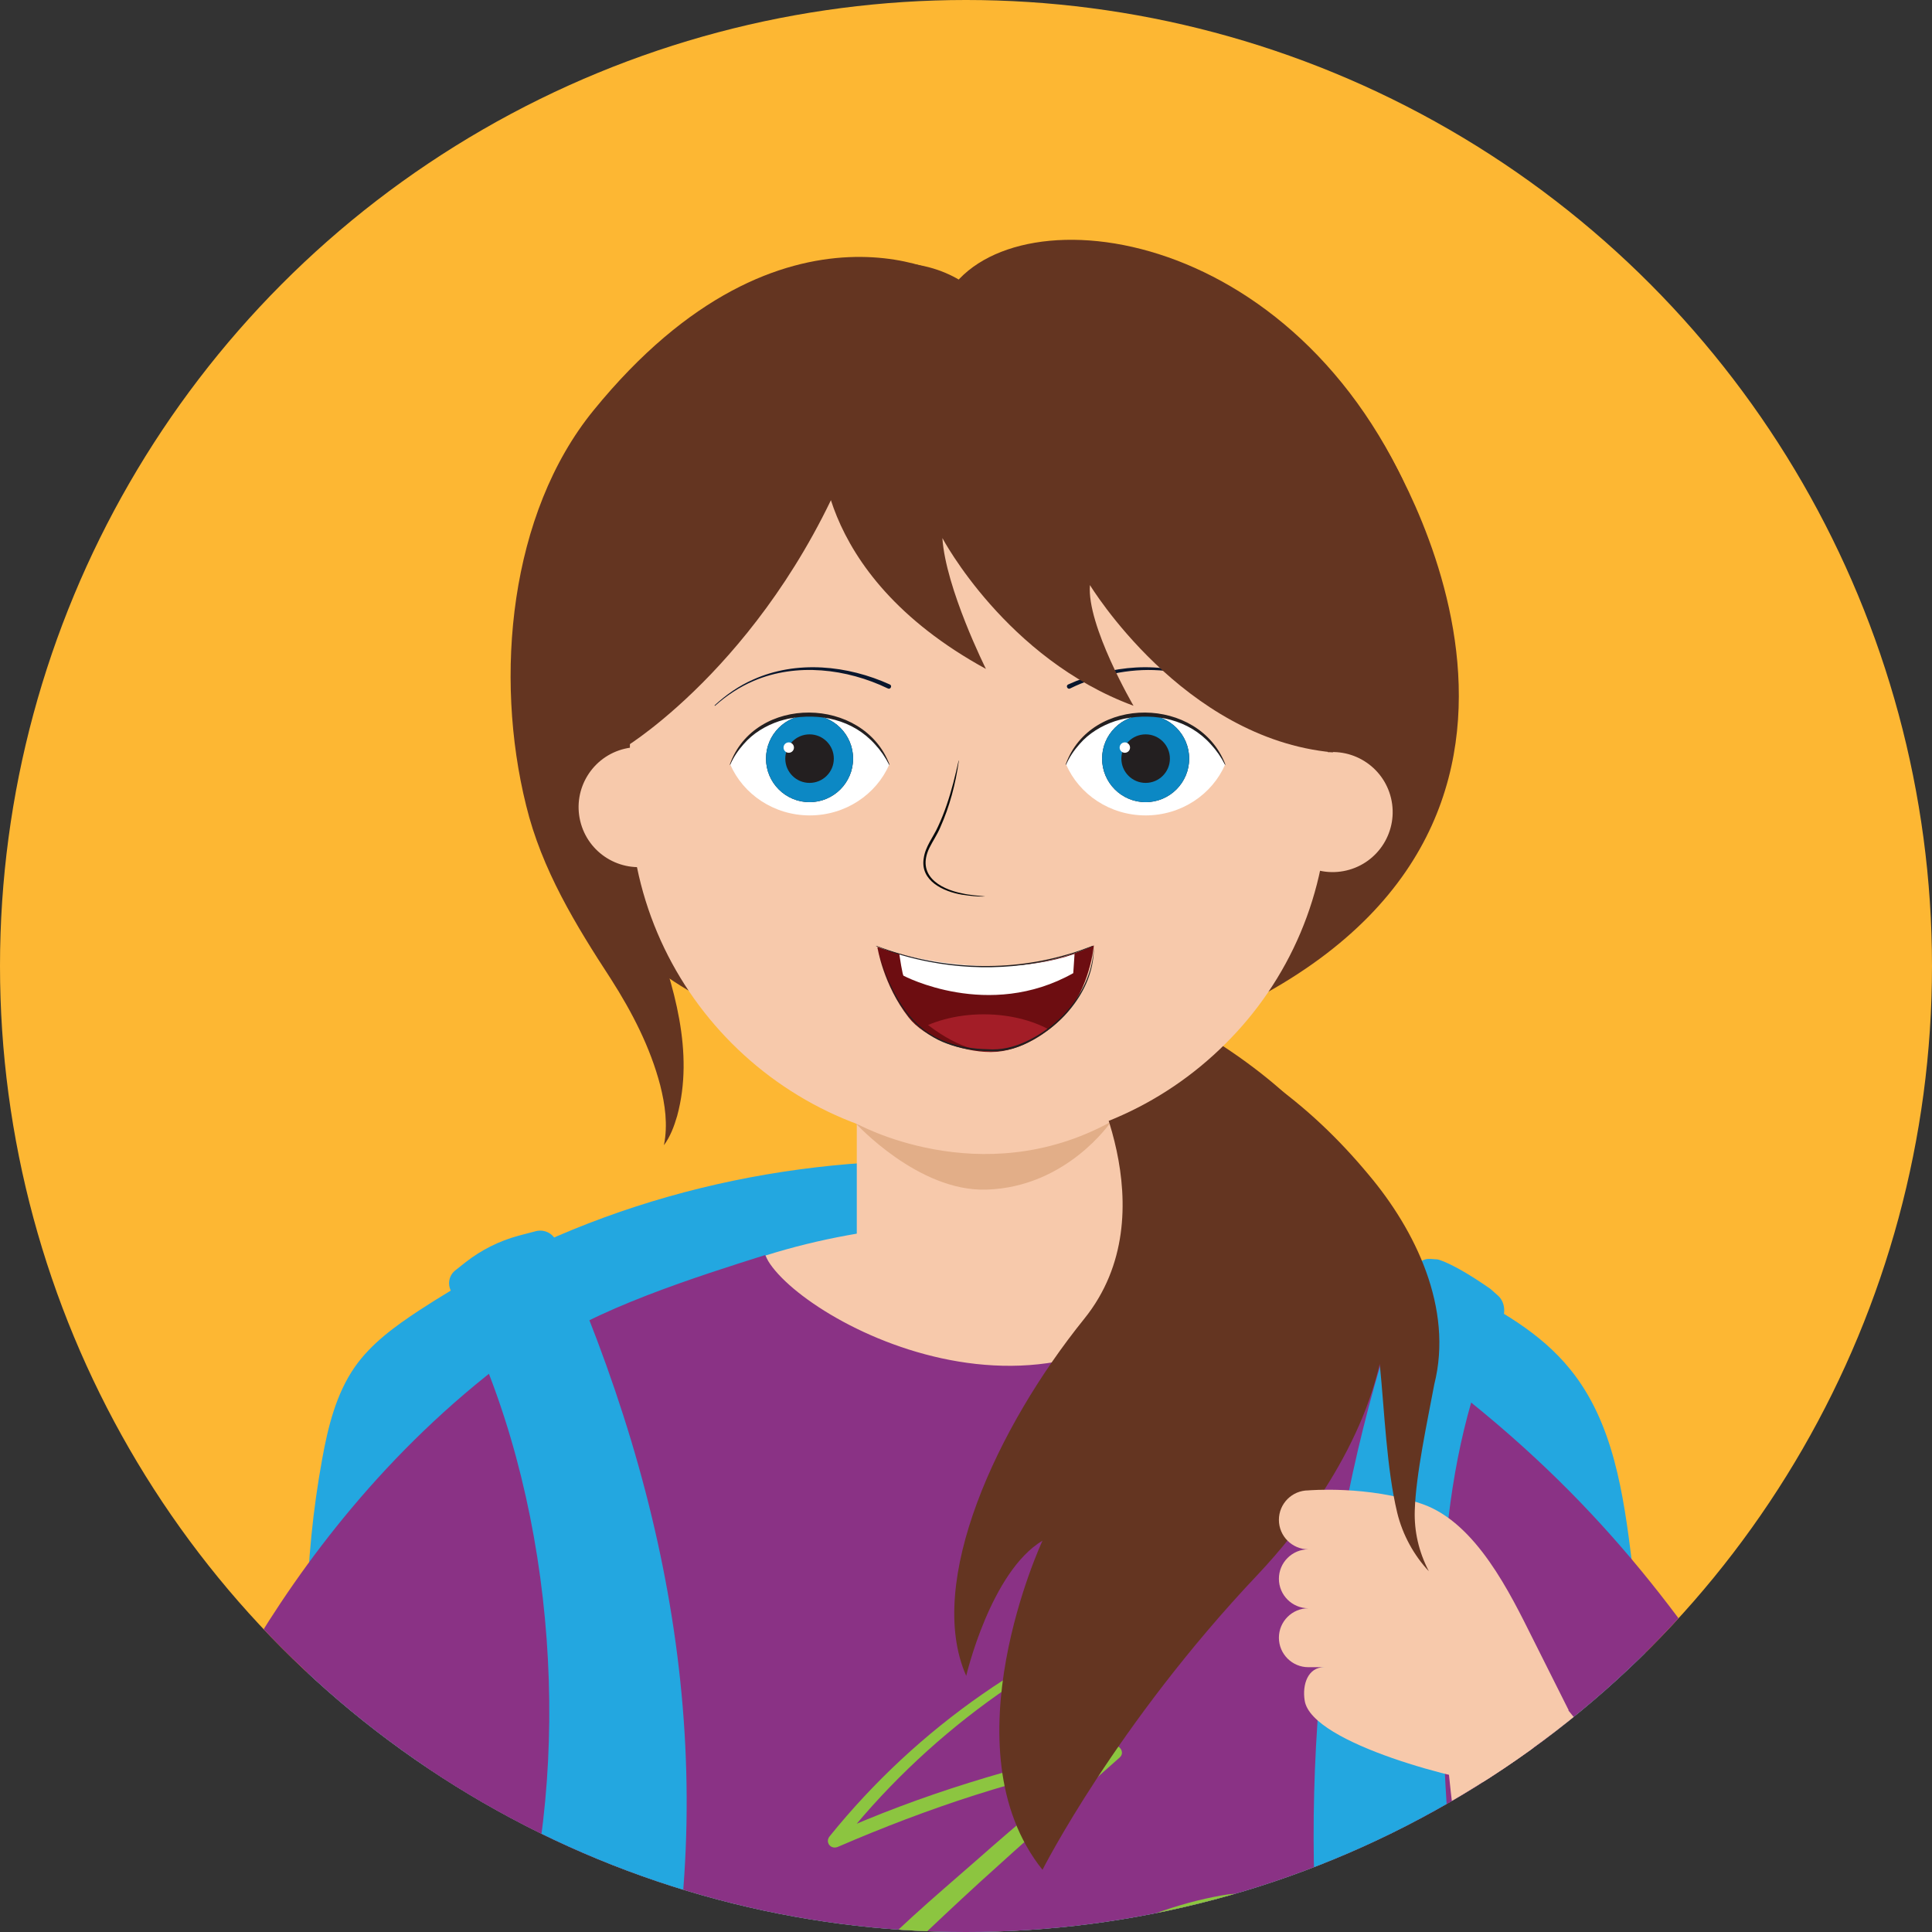 <svg xmlns="http://www.w3.org/2000/svg" xmlns:xlink="http://www.w3.org/1999/xlink" xml:space="preserve" viewBox="0 0 891.6 891.6"><rect x="0" y="0" width="891.6" height="891.6" fill="#333333" stroke="none"/><defs><circle id="a" cx="533.3" cy="540" r="445.8"/></defs><use xlink:href="#a" fill="#fdb733" overflow="visible" transform="translate(-87.5 -94.2)"/><clipPath id="b"><use xlink:href="#a" overflow="visible"/></clipPath><g clip-path="url(#b)" transform="translate(-87.5 -94.2)"><path fill="#643521" d="M722.1 293s116.1 170.3-54.2 261.6c-115.8 62.1 6.2-61.9 6.2-61.9zm-356 13.9S271.7 478.7 411 554.6c115.4 62.8-6.2-61.9-6.2-61.9z"/><path fill="#f7c9ab" d="M622.2 1640.6s47.4 190.4 70.7 274c.3 1.2-33.5 55.7-59.1 125.4-37.4 102-81.3 213.6-92.9 198.1l76.6 24.8s148.6-190.4 213.6-306.5c25.5-45.5-38.5-392.5-38.5-392.5zm-102.1-46.4-190.4 7s28.2 108.3 14.9 281c-9.3 120.8 17.6 283.2 32.5 413.3l78-2.3s25.5-146.3 27.9-234.5c1.2-44.3 8-146.3 8-146.3z"/><path fill="#eb0679" d="M774.4 1316.9c-166.5 72.3-306.6 68.2-474.5 0-9.7 92.5-37.3 222.1-35.1 314.8 0 2.1.1 4.1.2 6.2 89.3 34.7 187.2 41 280 41.9 4.8-31 9.4-56.3 13.1-69.6 2.7 7.2 11.3 33.9 21.1 69.5 87.4-1.5 177.7-17.9 257.5-57.3-5.3-80.1-50.9-243.1-62.3-305.5"/><path fill="#8a3285" d="M738.2 1362s18.6 63.9 33.7 74.3 34.4 20.5 34.4 20.5l-20.5-89z"/><path fill="#23a7e0" d="M840.6 814.9c4.4 35.7 19 99.7 2.6 133.7-14.5 30.2-64.9 34.9-93.6 38.9-79.1 11.2-157.3 30-237 35.8s-163-2.5-232.4-42.2c-12.3-7-24.3-15.2-32.3-26.9-8.7-12.7-12-28.3-14.2-43.5-7-47.5-6.1-96.1 2.5-143.3 2.7-14.8 6.4-29.9 15-42.3 7.6-10.9 18.7-18.9 29.8-26.2 145.9-95.5 326.3-85.3 478.1-10.5 19.6 9.7 39.3 20.7 53 37.7 20 24.5 24.6 57.6 28.5 88.8"/><path fill="#f7c9ab" d="M494.3 739.5c38.9 13 84.3 13 123.2-13 15.1-15.1 23.6-32.4 30.7-50.7-18.6-5.9-37.7-10.2-56.9-13.2-47.1-7.4-101.2-4.5-150.5 11 11.5 28.1 25 54.5 53.5 65.9"/><path fill="#8a3285" d="M804.1 1361.2c-2.5 15.4-8.3 40.2-23.5 36.8-49.6-11.1-139.5-17.2-196.3-5.8-193.1 38.6-209.1 33-323.5-6.2 0 0-1.9-165.9.1-213.5 2.3-54 3.8-105 3-133.8-1.7-59.4 20.6-105.2 25-164.6 2.5-33.8 6.2-68.5 21.6-98.7q7.65-15 17.7-27.9c9.3-12.1-3.9-20.4 7.9-29.8 23.4-18.8 75.1-35 104.5-44.3 11.7 28.2 136.4 98.1 207.5 2.3 33.1 10.4 64.5 25.8 91.2 47.7 2.1 1.7 4.2 3.5 6.3 5.3 9.1 8 16.5 16.2 22.4 24.4 47.1 64.3 35.8 133.4 27.4 214.7-20.7 201.4 21.2 315.8 8.7 393.4"/><path fill="#f7c9ab" d="M482.9 687.7c47.6 18.9 75.9 18.9 123.6 0V564.1H482.9Z"/><path fill="#8a3285" d="M759.2 735.7c-13.1 58.7-29.4 121.9-27.8 183.5 19.6 33.4 39.8 66.3 61.1 98.6 26.9-38.8 76.4-82.6 114.5-111.4-39.9-61.3-76.5-114.8-147.8-170.7"/><path fill="#f7c9ab" d="M892 917.9c-.7-1 .7 1.1 0 0-38.1 28.9-72.7 61-99.6 99.8 21.4 32.5 43.9 64.2 67.9 94.9 13 16.6 30.2 34.4 51.1 31.9 24.4-3 36.3-31.8 37.2-56.3 2.1-57.6-24.8-122.1-56.6-170.3"/><path fill="none" d="M642.5 2260.3c-1-.9-2-1.8-3.1-2.7"/><path fill="#e2ae88" d="M482.3 612.5s57.5 32.5 117.9-.6c0 0-20.3 30.2-57.5 31.3-31.5 1-60.4-30.7-60.4-30.7m377.6 329.9s41.8 65 51.9 120c0 0-3.9-79-33.3-134.7z"/><path fill="#8a3285" d="M322.2 721.2C209 806.1 166.9 929.7 161.9 941.1c45.3 12.8 130.3 51.5 171 72.4 21-37.3 33.5-78.4 45.3-119.8-6.7-61.7-19.3-123.8-56-172.5m58.5 695.3s-25.5 98.7-109.1 99.9c0 0 7-88.2 12.8-124.2 0-.1 80.1 23.2 96.3 24.3"/><path fill="#fff" d="M414 2178.6c-18.9-.8-41.2-2.7-55.5-4.5-3.7-.4-6.9 2.6-6.4 6.3 3.6 32.6 12.6 67.5 16.5 102.7l99.6 4.3 12.4-108.7c.4-3.5-2.7-6.4-6.2-5.7-14.8 2.9-39.2 6.5-60.4 5.6m227.2-28.8c-13.9-10.1-30.9-22.2-42.1-31.2-3.7-2.9-9.1-1.7-11 2.6-14.6 32.2-23.2 65.2-31.7 84.5-8.8 20.2-15.4 32.4-15.4 32.4l71.2 47.2s40.5-42.9 81.5-98.4c2.2-3 1.1-7.4-2.3-8.9-13.6-5.9-34.1-16.4-50.2-28.2"/><path fill="#e2ae88" d="m392.3 1861.2 69.7-7c0 .1-25.5 46.5-69.7 7m441.3 88.3-58.1-20.9s16.3 51.1 58.1 20.9"/><path fill="#23a7e0" d="M334.7 662.4c3.8-1 7.8.8 9.4 4.4 54.8 122.2 76.9 247.3 46.7 377-18.1 79.6-69.6 173.1-107.6 245.1l-97.4-66.1c66.2-71.5 122.6-148.8 144.7-244.1 21.4-90.9 10.2-205-34.8-288.6-1.8-3.3-1-7.4 2-9.7 1.5-1.2 3.2-2.5 4.8-3.8 7.2-5.6 15.4-9.7 24.2-12.1z"/><path fill="#f7c9ab" d="M146.2 1193.5s45.6 202.6 161.4 314.7c0 0 41.8-13.9 58.1-51.1 0 0-104.9-211.1-104.9-288.7-.1.1-121.8-96.6-114.6 25.1"/><path fill="#f7c9ab" d="M190.3 950.9s-48.8 132.4-41.8 250.8c0 0 112.6 44.1 112.6-31.3 0 0 56.9-110.9 54.6-171.3z"/><path fill="#e2ae88" d="m190.3 950.9 127.1 46.4s-2.3 24.4-4.1 28.4zm-41.8 236.9 34.8 11.6s-23.2 44.1-34.8-11.6"/><path fill="#643521" d="M489.9 237.2c-60.4 39.6-130.7 94.3-127.2 167.6 2.4 39.2 13.9 78.5 25.6 116.4 10.2 27.7 19.7 58.6 11.7 88-1.4 4.8-3.2 9.6-6.1 13.5 1.9-9.5.5-18.8-1.7-27.6-4.6-17.6-13-33.8-22.7-49-16.3-25-32-50.6-39.2-80.2-14.8-59.6-7.7-134.7 31.1-182.3 88.2-108.4 170.2-60.6 167.2-58.8z"/><path fill="#f7c9ab" d="M798.2 867.5c29.4 36 126 154.4 138 181.5 12 27.2 16.3 59 4.9 86.5-10.9 26.3-73.4 68.7-108.3 22.1-55.7-74.4-77.2-218.1-78.9-277.7z"/><circle cx="820.5" cy="896.7" r="10.6" fill="#eb0679"/><circle cx="817.7" cy="914.6" r="10.6" fill="#eb0679"/><circle cx="809.6" cy="931.2" r="10.6" fill="#eb0679"/><circle cx="794.8" cy="941.6" r="10.6" fill="#eb0679"/><path fill="#b5b1ae" d="m480.5 2285.7-10.1 10.6 98.6 128.9c2.2 2.8 5.7 6.1 9.3 6.2 7.9.5 19.4.9 27.8 1.1 19.8.1 29.3 0 46.8-1.1.2-2.5.4-5.1.5-7.9.1-4.4.1-9.7-.6-13.2l-49.5-3z"/><path fill="#7ec242" d="M606.2 2258.2c-34.6 49.5-9.6 109.1 5.6 135.2 7.4-1.3 14.8-1.7 22.3-1.3-18.2-20.1-23-77-21.7-87.1 3.1-24.3 22-32.6 29.2-41.2-4-3.2-11-9.7-16-10.9-5.5-1.4-11.7-.8-16.7 2q-1.35 1.35-2.7 3.3"/><path fill="#7ec242" d="M622.5 2392.1c-3.6.2-7.2.6-10.7 1.2-15.1-26.1-40.1-85.6-5.6-135.2.9-1.3 1.8-2.4 2.8-3.4-.7.4-1.4.6-2 1.1l-50.9-48.6c-3.6-3.4-9.5-1.6-10.5 3.3-1.1 5.1-2 10.4-3.9 14.5-3.8 8.2-8.6 15.9-16.5 20.3-6.8 3.9-14.4 9-22.1 15.5-10.1 8.7-17.5 17.6-22.7 24.8 14.6 15.7 99.7 127.7 99.7 127.7s.9.1 2.5.2c11-10.9 24.8-17.6 39.9-21.4"/><path fill="#fff" d="M637.9 2395.6c-1.3-1-2.6-2.2-3.8-3.5-3.9-.2-7.7-.2-11.6.1-15.1 3.8-28.9 10.4-39.9 21.4 10.6 1 59.5 4.8 66.5 3.9 8-1.1-5.3-17.5-11.2-21.9"/><path fill="#09162d" d="M637.6 2419.5c-15.2 0-37.1-2.1-55.7-4.3-1-.1-1.6-.2-1.8-.2-1-.1-3.2-.3-100.9-128.3l2.7-2c37.2 48.8 93.7 122 99 127.1.3 0 .8.1 1.4.2 38.5 4.5 64.1 5.5 70.4 2.7l1.4 3.1c-3 1.2-8.9 1.7-16.5 1.7"/><path fill="#fff" d="M599.9 2393.3c-.5 0-1-.1-1.5-.4-1.7-.8-2.3-2.9-1.5-4.5 1.1-2.3 2.7-4.1 4.2-5.8 8.5-9.4 18.2-17.5 28.9-24.2 1.6-1 3.7-.5 4.7 1.1s.5 3.7-1.1 4.7c-10.2 6.3-19.4 14.1-27.5 23-1.2 1.3-2.5 2.8-3.2 4.3-.6 1.1-1.8 1.8-3 1.8m-12.4-18.5c-.8 0-1.6-.3-2.2-.8-1.4-1.2-1.6-3.4-.3-4.8 11.5-13.2 25.8-24.4 41.4-32.3 1.7-.8 3.7-.2 4.5 1.5s.2 3.7-1.5 4.5c-14.9 7.5-28.5 18.1-39.4 30.6-.7.9-1.6 1.3-2.5 1.3m-4.1-24.8c-.8 0-1.7-.3-2.3-1-1.3-1.3-1.4-3.4-.1-4.8 10.8-11.2 25.1-19.4 40.2-23.2 1.8-.4 3.6.7 4.1 2.5s-.7 3.6-2.5 4.1c-13.9 3.4-27 11-37 21.3-.6.8-1.5 1.1-2.4 1.1m-3-21.1c-1 0-2-.4-2.7-1.3-1.2-1.5-.9-3.6.6-4.7 15.8-12.5 34.5-21.8 54-26.8 1.8-.4 3.6.6 4.1 2.4s-.6 3.6-2.4 4.1c-18.6 4.8-36.4 13.6-51.5 25.6-.6.4-1.3.7-2.1.7m-.1-25.1c-1.2 0-2.4-.6-3-1.8-.9-1.6-.3-3.7 1.4-4.6 12.9-6.9 29-15.4 46.1-14.7 1.9.1 3.3 1.7 3.2 3.5-.1 1.9-1.6 3.3-3.5 3.2-15.2-.7-29.8 7-42.6 13.9-.5.3-1.1.5-1.6.5"/><path fill="#fff" d="M622 2306.4c-1.7 0-3.1-1.2-3.3-2.9-.4-3-3-5.7-5.4-8-7.7-7.4-16.2-14.1-24.4-20.6-1.5-1.2-1.7-3.3-.5-4.7 1.2-1.5 3.3-1.7 4.7-.5 8.4 6.6 17 13.5 24.9 21.1 3.5 3.3 6.8 7.1 7.5 12 .3 1.8-1 3.6-2.9 3.8-.2-.2-.4-.2-.6-.2m4 31.4c-1 0-1.9-.4-2.6-1.2-12.4-14.8-28.6-26-46.8-32.3-1.8-.6-2.7-2.5-2.1-4.3s2.5-2.7 4.3-2.1c19.4 6.7 36.7 18.5 49.8 34.3 1.2 1.4 1 3.6-.4 4.8-.7.6-1.4.8-2.2.8m5.2 25.6c-1.1 0-2.2-.6-2.9-1.6-7-11.3-19.7-18.3-30.8-24.4-5.8-3.2-11.8-6.5-18.1-8.3-1.8-.5-2.8-2.4-2.3-4.2s2.4-2.8 4.2-2.3c7.1 2 13.4 5.5 19.6 8.9 11.3 6.2 25.3 14 33.3 26.8 1 1.6.5 3.7-1.1 4.7-.7.3-1.3.4-1.9.4m7.5 17.1c-.7 0-1.5-.2-2.1-.8-16.1-13.1-35.2-22.5-55.3-27.4-1.8-.4-2.9-2.3-2.5-4.1s2.3-2.9 4.1-2.5c21.1 5.1 41.1 15 58 28.7 1.4 1.2 1.7 3.3.5 4.7-.7 1-1.7 1.4-2.7 1.4"/><path fill="#fff" d="M642.8 2387.3c-.4 0-.9-.1-1.3-.3-17.2-7-36.2-10.7-54.8-10.4-1.8-.2-3.4-1.5-3.4-3.3 0-1.9 1.5-3.4 3.3-3.4 19.5-.2 39.4 3.5 57.4 10.9 1.7.7 2.6 2.7 1.9 4.4-.5 1.3-1.8 2.1-3.1 2.1m-282.6 31.9c44.4 8.3 86.9 7.5 130.8 4.3-37.5-28.8-91.5-31.4-130.8-4.3"/><path fill="#7ec242" d="M454.8 2405.1c-20.5-6.1-42.6-6.4-63.2-.6l4.8-122.3c4.3-5.7 11.2-9.1 18.4-9.9 8.4-.8 31.7.2 36.4 12.3l1.5 6.2z"/><path fill="#7ec242" d="M395.8 2283c.2-.3.4-.5.6-.8l-4.8 122.3c-11 3.1-21.7 8-31.4 14.7-4.7-.8-9.3-1.7-14-2.8 5.8-43.4 28.6-84.9 28.6-84.9-1.9-13.9-9.2-26.3-13-39.5-1.4-4.8 2.3-9.6 7.2-9.5zm102.1 140c-2.3.2-4.5.3-6.9.5-10.9-8.4-23.3-14.6-36.2-18.4l-11.1-119.7 25.6-.6c4.8-.1 8.4 4.5 7 9.1l-11.1 38.3c16.4 28.3 28.8 58.9 32.7 90.8"/><path fill="#b5b1ae" d="M346.2 2416.4c-.9 6.6-1.4 13.1-1.4 19.7 54.2 11.8 95.3 12.4 154.5 7.1.2-8.2-.4-12.2-1.4-20.2-51 4-97.1 8.4-151.7-6.6"/><path fill="#09162d" d="M427.8 2429.7c-27.6 0-58.4-2.6-82.3-11.7l1.2-3c55.8 21.2 150 6.7 150.9 6.5l.5 3.2c-.5 0-32.5 5-70.3 5"/><path fill="#fff" d="M461.1 2401.6c-.8 0-1.6-.3-2.2-.9-5.4-5.1-41.3-22.2-68.9-18.9-1.8.2-3.4-1.1-3.6-2.8-.2-1.8 1.1-3.4 2.8-3.6 30-3.5 67.3 14.1 74.1 20.6 1.3 1.2 1.4 3.3.1 4.6-.6.7-1.5 1-2.3 1m-1.6-20.2c-.8 0-1.6-.3-2.2-.9-5.6-5.2-39.6-24.1-67.4-20.8-1.8.2-3.4-1.1-3.6-2.8-.2-1.8 1.1-3.4 2.8-3.6 29.8-3.5 65.8 16.1 72.6 22.5 1.3 1.2 1.4 3.3.1 4.6-.5.7-1.4 1-2.3 1m0-22.2c-.8 0-1.6-.3-2.2-.9-5.7-5.4-37.7-26.6-64.8-26.6-1.8 0-3.2-1.5-3.2-3.2s1.5-3.2 3.2-3.2c29.4 0 62.9 22.4 69.2 28.4 1.3 1.2 1.4 3.3.1 4.6-.5.6-1.4.9-2.3.9m-2.3-26.2c-.8 0-1.6-.3-2.2-.9-7.2-6.8-32.6-28.6-59.4-25.4-1.7.2-3.4-1.1-3.6-2.8-.2-1.8 1.1-3.4 2.8-3.6 29.5-3.5 56.9 19.9 64.6 27.2 1.3 1.2 1.4 3.3.1 4.6-.6.5-1.4.9-2.3.9"/><path fill="#fff" d="M387.7 2401.6c-.9 0-1.7-.3-2.4-1-1.2-1.3-1.2-3.4.1-4.6 7-6.6 44.6-24.6 74.5-21.1 1.8.2 3.1 1.8 2.8 3.6-.2 1.8-1.9 3.1-3.6 2.8-27.5-3.2-63.7 14.1-69.2 19.4-.6.6-1.4.9-2.2.9m1.8-19.7c-.9 0-1.7-.3-2.4-1-1.2-1.3-1.2-3.4.1-4.6 7.3-6.9 43-27 72.6-23.5 1.8.2 3.1 1.8 2.8 3.6-.2 1.8-1.9 3.1-3.6 2.8-27.1-3.1-60.9 15.6-67.4 21.8-.5.6-1.3.9-2.1.9m0-22.2c-.9 0-1.7-.3-2.4-1-1.2-1.3-1.2-3.4.1-4.6 7.9-7.4 35.7-26.8 69.8-27.7h.1c1.8 0 3.2 1.4 3.2 3.2s-1.4 3.3-3.2 3.3c-31.9.8-58.7 19.4-65.5 25.9-.5.6-1.3.9-2.1.9m3-28c-.9 0-1.7-.3-2.4-1-1.2-1.3-1.2-3.4.1-4.6 6.5-6.2 30.3-26.3 61.5-26.3 1.8 0 3.2 1.5 3.2 3.2s-1.5 3.2-3.2 3.2c-29.6 0-52.7 20.4-57.1 24.5-.5.8-1.3 1-2.1 1"/><path fill="#8cc540" d="M626.9 832.8c-61.4 20.6-115.8 58.4-156.5 108.8-2.3 2.8.5 6.3 3.8 4.9 41.2-17.8 84.5-32.4 128.7-40.3-1.1-1.9-2.2-3.8-3.3-5.6-20.8 17.2-41.5 34.5-61.8 52.4-19.3 16.9-39.5 33.8-56.6 53-7.1 8-13.4 16.9-16.5 27.3-2.4 8-3.8 20.4 4.3 25.9 8.8 6 21.4-2.5 29.4-6.5 10.4-5.1 20.6-10.6 30.6-16.4 39.6-22.6 78.9-49.7 124.6-57.8 3.4-.6 8.6-1.5 11.8.6 4.9 3.4-3.6 9.2-6.1 11-11 8.2-22.1 16.2-33.1 24.3-19.9 14.6-41.7 28.4-57.9 47.3-15.8 18.4-26.7 44.9-17.6 68.9 7.5 19.7 29.6 34.1 50.6 26.5 3.8-1.4 2.3-7.1-1.7-6.1-19.1 4.5-37.8-11.4-41.7-29.6-4.8-22.9 8.5-45.1 24.2-60.5 17.5-17.1 38.7-30.7 58.4-45.1 9.8-7.2 20.6-13.8 29.6-21.9 6.3-5.8 9.5-15.6 2-21.9-6.7-5.6-16.5-4-24.4-2.4-10.6 2.1-21 5.3-31.1 9.1-20.3 7.7-39.5 18-58.3 28.8-19.1 11-38 22.6-57.7 32.6-4.9 2.5-9.8 4.9-14.8 7.2-3.3 1.5-10.6 6.4-12.4 1.1-3.1-9 3.6-20.8 8.5-27.9 7.1-10.2 16.5-18.7 25.4-27.3 10.6-10.2 21.4-20.3 32.3-30.3 21.3-19.4 43.1-38.5 64.6-57.6 2.7-2.4-.2-6.3-3.3-5.6-44.7 9.6-88.3 22.5-130.1 41.4 1.3 1.6 2.5 3.3 3.8 4.9 39.3-50.3 92.7-89.4 152.5-111.5 1.3-.5.9-2.1-.2-1.7"/><path fill="#643521" d="M587.8 584.6s40 68.8 0 118.3c-40 49.6-73.5 121.5-54.4 164.7 0 0 11.2-48 35.2-62.4 0 0-44.8 95.9 0 151.9 0 0 33.9-67.1 99.3-136.2 36.6-38.7 129.3-161.2-32.2-253.9Z"/><path fill="#23a7e0" d="M795.6 1141.3c-7.2-10.7-31.7-58.1-41-222.9-4.1-73.2-4.6-150 26.2-215.4 1.7-3.7.9-8.3-2-10.9l-3.5-3.1c-17.8-12.4-24.4-13.6-24.4-13.6-4.2-.1-7.1-1.8-11.7 5.8-2.5 4.2-3.7 9.9-5.3 14-34.9 99.6-48.5 223.7-35.1 329.8 13.9 109 51.1 191.4 107.6 281 2.6 4.1 13.3 5.5 11.6-7-11.5-87.2-13.9-139.1-22.4-157.7"/><path fill="#f7c9ab" d="M794.9 850.5c-10.4-20.8-26.1-53.5-51-62.2-25-8.7-52.6-6.3-52.6-6.3-7.5 0-13.6 6.1-13.6 13.6s6.1 13.6 13.6 13.6c-7.5 0-13.6 6.1-13.6 13.6s6.1 13.6 13.6 13.6c-7.5 0-13.6 6.1-13.6 13.6s6.1 13.6 13.6 13.6h7.3c-7.5 0-10.2 8-9 15.4 3.1 20.1 74.8 37.8 89.5 38.6l32.3-34.2z"/><path fill="#643521" d="M664.3 588.5c2.7 1.1 5.6 2.5 8 4.2 17.7 12.4 33 27 46.8 43.6 21.5 25.5 39.2 61.6 30.3 96.8-3.1 16.7-8.5 41.5-9 58.2-.3 9.5 1.8 19 6.5 28-6.8-7.2-12.1-16.7-14.6-27-4.9-20.4-5.9-47.2-8-68l-1.3-5.8c-5.1-19.9-20.3-34.2-37.8-46.6-13.4-9.1-28.5-17.4-44-22.4.7.5 1.6.9 2.4 1.2-40.7-15.1-21-74.5 20.7-62.2"/><circle cx="776.7" cy="942.8" r="10.6" fill="#eb0679"/><circle cx="759.2" cy="937" r="10.6" fill="#eb0679"/><path fill="#f7c9ab" d="M700.3 394.4V462c0 44.5-18 84.8-47.2 113.8C623.9 605 583.7 623 539.2 623c-88.9 0-161-72.1-161-161l.1-4.2s-.1 0-.1-.1v-63.3c0-44.4 21.4-73.8 50.6-103s66.1-46.6 110.5-46.6c88.9.1 161 60.7 161 149.6"/><circle cx="702.5" cy="469" r="27.7" fill="#f7c9ab" transform="rotate(-13.286 702.344 468.968)"/><path fill="#080a0b" d="M530 445.3c-1.5 10.6-4.2 21-8.6 30.8-1.4 3.3-3.4 6.2-5 9.4-5.9 12.3 4.2 18.8 15.2 21 3.4.8 7.1 1 10.6 1.4-3.5.2-7.2-.3-10.7-.8-8.6-1.4-19.5-6.4-17.7-16.9.8-5.5 4.4-9.7 6.6-14.6 3-6.4 5.2-13.2 7-20 .9-3.4 1.7-6.9 2.5-10.4 0 0 .1 0 .1.1"/><path fill="#643521" d="M550.2 245s-25-62.2-122.3-6.2c-51.1 29.4-100.6 96-51.1 199.7 0 0 68.1-41.8 105.3-139.3z"/><circle cx="382.2" cy="466.7" r="27.7" fill="#f7c9ab" transform="rotate(-13.286 382.108 466.608)"/><path fill="#8a3285" d="M557.1 1615c-.7-14.7 1.5-28.5 5.1-42.8 3.3-13.1 7-26.3 7.8-39.8.9-14.8-1.9-29.6-5.3-43.9-3.6-15.3-7.7-30.5-12.5-45.5-.4-1.2-2.3-.7-1.9.5 4.3 15.1 8.6 30.3 12.3 45.5 3.7 15 6.7 30.4 5.6 46-2 26.5-16.3 53.2-11.1 80-.1.1 0 .1 0 0"/><path fill="#eb0679" d="m561.7 1646.4 9.3 46.4s112.6-13.9 145.1-24.4c32.5-10.4 128.9-43 128.9-43l-9.3-47.6s-75.5 31.3-106.8 38.3-167.2 30.3-167.2 30.3m-8.1 3.5-4.6 41.8s-123.1-8.1-154.4-16.3c-31.3-8.1-139.3-26.7-141.7-33.7-2.3-7 2.3-41.8 2.3-41.8s116 30.5 144 34.8c37.1 5.9 154.4 15.2 154.4 15.2"/><path fill="#8a3285" d="M306.4 1612.4c25.9 8.6 52.3 16 79.3 20l6.2.8c37.8 2.7 75.4 7.3 112.9 11.8.1 0 .2.1.2.2s-.1.2-.2.2c-33.4-3.7-66.9-7-100.5-9.3-6-.4-12.8-1-18.9-1.9-27.1-4.3-53.4-12.3-79.3-21.2-.2-.1-.3-.3-.2-.4s.3-.2.5-.2m315.9 28c3.8.2 7.7-.4 11.5-.6 11.6-1.1 23.2-2.5 34.8-3.9 15.4-2.1 30.9-3.7 46-7.4 7.5-2 14.7-5 21.8-7.9 14.3-6 28.5-12.4 42.6-19 7.1-3.3 14.1-6.6 21.1-9.9.1-.1.2 0 .3.1s0 .2-.1.3c-6.9 3.6-13.9 7.1-20.9 10.5-14 6.8-28.1 13.5-42.5 19.5-7.2 3-14.5 6-22 8.1-22.8 5.1-46.2 7.2-69.5 9.5-7.3.6-14.6 1.3-21.9 1.3-.5 0-1.1 0-1.6-.2-.1 0-.2-.2-.2-.3.3-.1.5-.1.6-.1"/><path fill="#09162d" d="M497.2 411.9c-18.9-9.1-42.1-11.9-61.8-3.5-6.6 2.8-12.6 6.8-17.9 11.5-.1.1-.3-.1-.2-.2 5.3-4.9 11.2-9 17.8-11.9 20-9 43.5-6.6 63.1 2.3 1.2.6.2 2.5-1 1.8"/><path fill="#fff" d="M497.9 447c-6-13.8-20.2-23.5-36.7-23.5-16.6 0-30.8 9.7-36.7 23.5 6 13.8 20.2 23.5 36.7 23.5s30.7-9.7 36.7-23.5"/><circle cx="461.1" cy="444.3" r="20.1" fill="#231f20"/><circle cx="461.1" cy="444.3" r="20.1" fill="#0c88c4"/><circle cx="461.1" cy="444.3" r="11.2" fill="#231f20"/><circle cx="451.5" cy="439.2" r="2.4" fill="#fff"/><path fill="#231f20" d="M424.3 447c11.5-32.3 61.6-31.6 73.7 0 .1.1-.2.2-.2.1-1.7-3.4-3.9-6.6-6.5-9.4-10.2-11.4-25.5-14.7-40.1-11.8-.9.2-3.2.8-4.1 1.1-6.3 2.1-12.1 5.6-16.4 10.6-2.5 2.8-4.7 6-6.2 9.5 0 .1-.3 0-.2-.1"/><path fill="#09162d" d="M580.4 410.1c19.6-8.9 43.1-11.3 63.1-2.3 6.5 3 13 7.1 17.8 12.1-5.5-4.4-11.4-8.8-18.1-11.5-13.1-5.6-27.9-6.2-41.8-3.3-6.9 1.5-13.8 3.7-20 6.8-1.2.7-2.2-1.2-1-1.8"/><path fill="#fff" d="M652.9 447c-6-13.8-20.2-23.5-36.7-23.5-16.6 0-30.8 9.7-36.7 23.5 6 13.8 20.2 23.5 36.7 23.5s30.7-9.7 36.7-23.5"/><circle cx="616.2" cy="444.3" r="20.1" fill="#231f20"/><circle cx="616.2" cy="444.3" r="20.1" fill="#0c88c4"/><circle cx="616.2" cy="444.3" r="11.2" fill="#231f20"/><circle cx="606.6" cy="439.2" r="2.4" fill="#fff"/><path fill="#231f20" d="M579.3 447c11.5-32.3 61.6-31.6 73.7 0 .1.1-.2.2-.2.1-1.7-3.4-3.9-6.6-6.5-9.4-10.2-11.4-25.5-14.7-40.1-11.8-.9.2-3.2.8-4.1 1.1-6.3 2.1-12.1 5.6-16.4 10.6-2.5 2.8-4.7 6-6.2 9.5 0 .1-.2 0-.2-.1"/><path fill="#6d0d11" d="M492.4 531.2s53.7 20.7 99.9-.7c0 0-1.8 20-13.7 32.5-7.2 7.5-19.9 16.7-33.9 16.7-13.7 0-30.8-6.8-37.9-16-11.8-15.1-14.4-32.5-14.4-32.5"/><defs><path id="c" d="M492.4 531.5s56.3 19.6 99.3-.4c0 0 .8 17.1-11.1 29.6-7.2 7.5-21.9 18.8-35.9 18.8-13.7 0-30-11.7-37.6-20.3-13.3-14.7-14.7-27.7-14.7-27.7"/></defs><clipPath id="d"><use xlink:href="#c" overflow="visible"/></clipPath><path fill="#fff" d="M504.5 544.5s39.2 20.8 78.3-1.2l1.7-25.3-84.7-3.1s3.8 29.6 4.7 29.6" clip-path="url(#d)"/><ellipse cx="541.5" cy="592.1" fill="#a31d27" clip-path="url(#d)" rx="46.7" ry="29.8"/><path fill="#231f20" d="M492 530.7c27.7 10.6 59 12.4 87.6 4.1 4.1-1.1 8.1-2.6 12.1-4.1.1-.1.2.2.1.2-23.6 10-50.2 12-75.3 7.2-8.4-1.6-16.6-3.9-24.5-7.2-.3 0-.2-.3 0-.2"/><path fill="#231f20" d="M492.5 531.9c5 17.7 13.6 36.9 32.3 43.3 5.9 2.1 12.1 3.1 18.4 3.2 6.3.5 12.4-1 18.1-3.7 16.9-8 30.5-24.7 31-43.8.4 19.3-13.9 36.3-30.6 44.5-5.7 2.9-12 4.4-18.4 3.9-6.3-.2-12.7-1.2-18.6-3.4-12.1-4.3-21-14.6-26.1-26.2-2.6-5.8-4.5-11.8-6.1-17.9-.2 0 0 0 0 .1"/><path fill="#643521" d="M466.6 296.1s-6.2 61.9 75.9 106.8c0 0-18.6-37.2-20.1-60.4 0 0 29.4 55.7 88.2 77.4 0 0-21.7-37.2-20.1-55.7 0 0 42.9 70.8 112 77.2 0 0 67.5-56.1 30.4-129.8-61.9-123.1-195-128.5-212.1-72.8-20 65.5-54.2 57.3-54.2 57.3"/></g></svg>